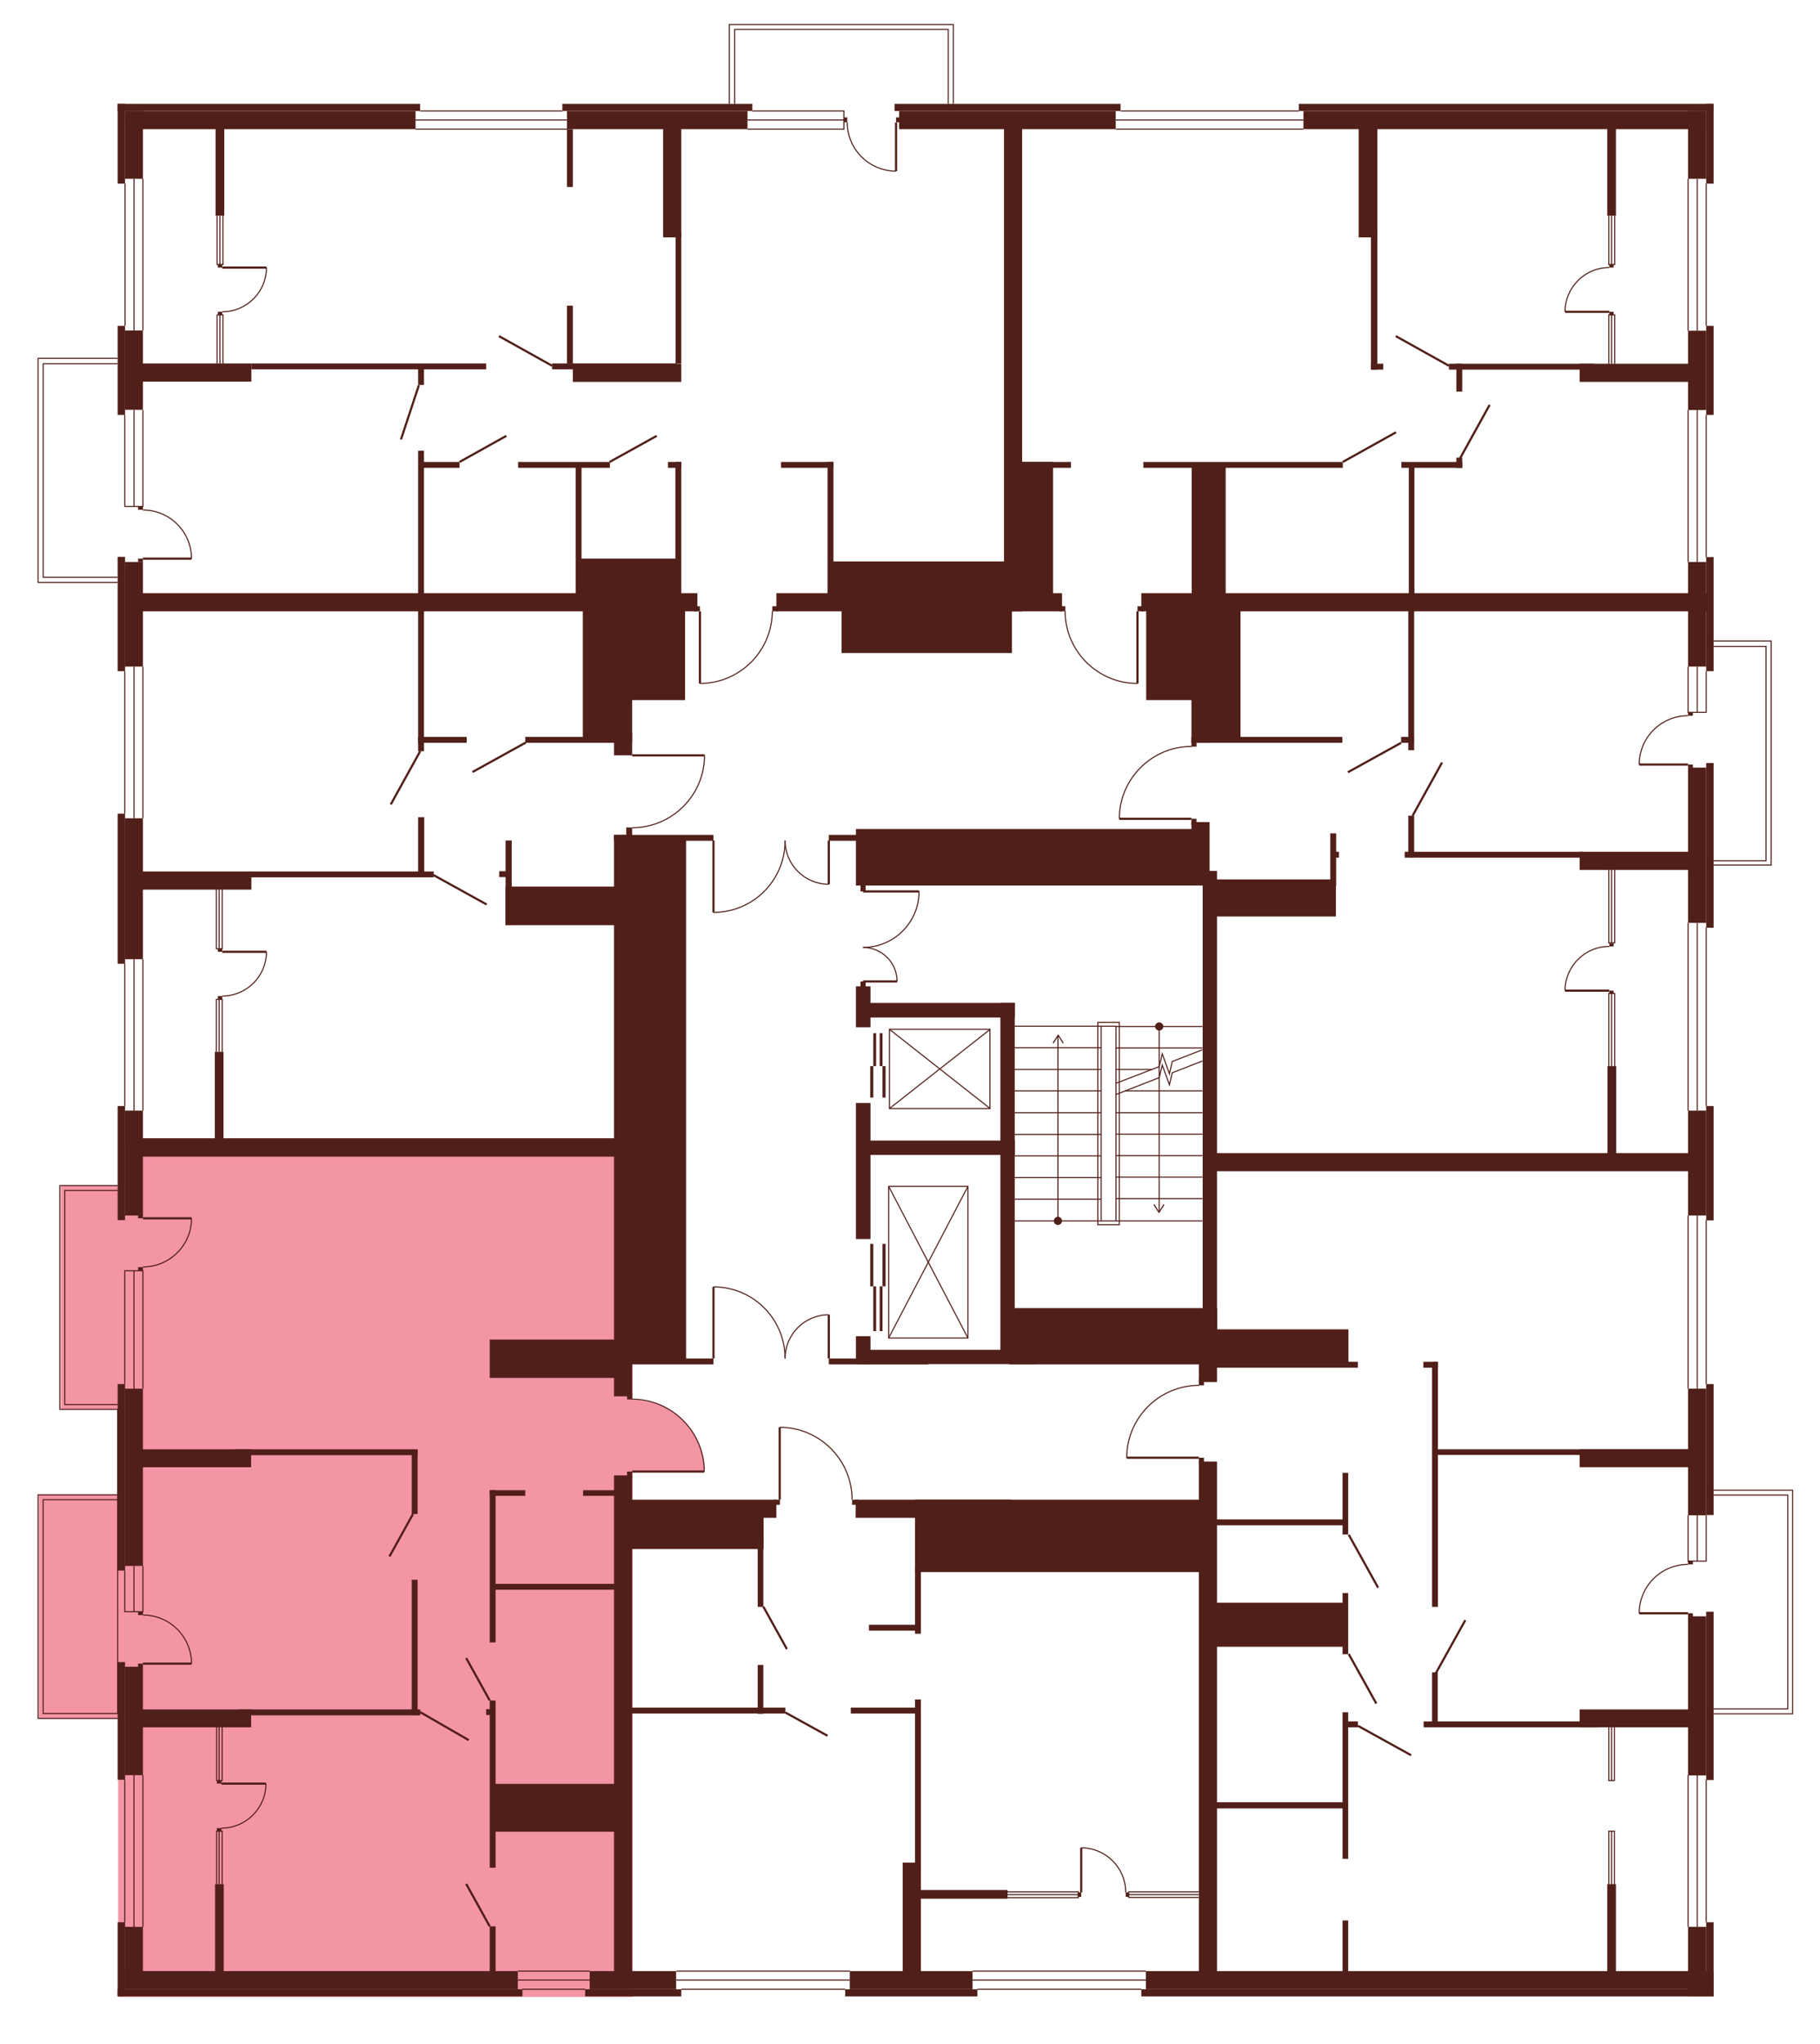 <?xml version="1.0" encoding="utf-8"?>
<!-- Generator: Adobe Illustrator 27.9.0, SVG Export Plug-In . SVG Version: 6.00 Build 0)  -->
<svg version="1.1" xmlns="http://www.w3.org/2000/svg" xmlns:xlink="http://www.w3.org/1999/xlink" x="0px" y="0px"
	 viewBox="0 0 711.7 799" style="enable-background:new 0 0 711.7 799;" xml:space="preserve">
<style type="text/css">
	.st0{display:none;fill:#F495A6;}
	.st1{fill:#F495A6;}
	.st2{fill:#511F19;}
	.st3{fill:none;stroke:#511F19;stroke-width:0.425;stroke-miterlimit:10;}
	.st4{fill:none;stroke:#511F19;stroke-width:0.85;stroke-miterlimit:10;}
</style>
<g id="Layer_4">
	<path id="_x32_Г5" class="st0" d="M264.3,236H46.2V40.9h349.8v193.6h-92.1v4.8h-1.6c0,0,0.5,6.9-3.8,14.1
		c-4.3,7.2-10.3,10.3-10.3,10.3s-5.6,3.6-14.1,3.8l-0.1-28.3l-5.8,0L264.3,236z"/>
	<path id="_x32_A5" class="st0" d="M397.1,239.2l-1.1-198.4h274.4v194.8H448.2v3.5H445v28.3c0,0-7-0.2-10.8-2.1c0,0-6.1-2.8-7.7-4.8
		c0,0-3.6-3.6-4.6-5c-1-1.5-3-5.1-3-5.1s-2.8-8.2-2.2-11.2H397.1z"/>
	<path id="_x31_А5" class="st0" d="M466.1,292.1v-55.8h204.1V455H474.1V344h-7.9v-23.6h-28.3c0,0-0.6-8.6,5.6-16.8
		s14.8-10.3,14.8-10.3S463.1,291.8,466.1,292.1z"/>
	<path id="_x32_Б5" class="st0" d="M469,541.9v-29.9h4.3V455h197v325.7H472.6V573.5H469v-3.3l-28.3-0.1c0,0-0.3-8.8,5-16.1
		c5.3-7.3,12.6-10.1,12.6-10.1S465,541.6,469,541.9z"/>
	<path id="_x31_Б5" class="st0" d="M333.4,586.5h137.5v194.1H243.9V586.5h61.3v-28.2c0,0,7.6-0.2,14.4,4
		c6.8,4.1,10.1,10.2,10.1,10.2S332.1,574.1,333.4,586.5z"/>
	<path id="_x32_В5" class="st1" d="M247.4,575.5v205.2H46.2V448.9h201.2v98.4c0,0,11.1-0.4,19.1,7.4c8,7.8,8.8,16.5,8.8,16.5
		l0.3,4.3H247.4z"/>
	<path id="_x31_В5" class="st0" d="M247.4,323.8v125.1H46.2V236h201.2v59.6h28.3c0,0,0.9,7.2-5.7,16.9c0,0-6.8,7.8-9.8,8.2
		C260.2,320.7,253.3,324.4,247.4,323.8z"/>
	<rect x="285.2" y="9.2" class="st0" width="87.6" height="33.8"/>
	<rect x="655.8" y="250.6" class="st0" width="36.6" height="87.5"/>
	<rect x="667.2" y="582" class="st0" width="33.9" height="87.6"/>
	<polygon class="st1" points="46.8,671.9 15.2,671.9 15.2,584.3 51.4,584.3 50.2,671.9 	"/>
	<polygon class="st1" points="55.5,551.1 23.8,551.1 23.8,463.5 60,463.5 58.8,551.1 	"/>
	<polygon class="st0" points="52.2,227.7 14.1,227.7 14.1,140.1 54.3,140.1 	"/>
</g>
<g id="СТЕНЫ">
	<rect x="46" y="40.6" class="st2" width="118.3" height="2.8"/>
	<rect x="219.9" y="40.6" class="st2" width="74.3" height="2.8"/>
	<rect x="46" y="40.6" class="st2" width="2.9" height="31.2"/>
	<polyline class="st3" points="48.8,162.2 48.8,198 55.9,198 55.9,160.3 	"/>
	<rect x="48.9" y="43.4" class="st2" width="113.6" height="7.1"/>
	<rect x="221.7" y="43.4" class="st2" width="70.6" height="7.1"/>
	<rect x="349.8" y="40.6" class="st2" width="88.4" height="2.8"/>
	<rect x="351.6" y="43.4" class="st2" width="84.7" height="7.1"/>
	<rect x="507.9" y="40.6" class="st2" width="162.1" height="2.8"/>
	<rect x="509.7" y="43.4" class="st2" width="157.4" height="7.1"/>
	<rect x="48.9" y="43.4" class="st2" width="7" height="26.5"/>
	<rect x="667.2" y="40.6" class="st2" width="2.9" height="31.2"/>
	<rect x="660.1" y="43.4" class="st2" width="7.1" height="26.5"/>
	<rect x="667.2" y="127.4" class="st2" width="2.9" height="34.8"/>
	<rect x="660.1" y="129.3" class="st2" width="7.1" height="31"/>
	<rect x="667.2" y="217.8" class="st2" width="2.9" height="44.6"/>
	<rect x="660.1" y="219.7" class="st2" width="7.1" height="40.9"/>
	<rect x="667.2" y="298.3" class="st2" width="2.9" height="64.4"/>
	<rect x="660.1" y="300.1" class="st2" width="7.1" height="60.7"/>
	<rect x="667.2" y="432.4" class="st2" width="2.9" height="44.7"/>
	<rect x="660.1" y="434.2" class="st2" width="7.1" height="41"/>
	<rect x="667.2" y="541.1" class="st2" width="2.9" height="51.2"/>
	<rect x="660.1" y="542.9" class="st2" width="7.1" height="49.5"/>
	<rect x="667.2" y="630.1" class="st2" width="2.9" height="65.8"/>
	<rect x="660.1" y="631.9" class="st2" width="7.1" height="62.2"/>
	<rect x="667.2" y="751.5" class="st2" width="2.9" height="28.9"/>
	<rect x="660.1" y="753.3" class="st2" width="7.1" height="27.1"/>
	<rect x="446.3" y="777.7" class="st2" width="223.8" height="2.8"/>
	<rect x="448.1" y="770.6" class="st2" width="222" height="7.1"/>
	<rect x="330.5" y="777.7" class="st2" width="51.7" height="2.8"/>
	<rect x="228.8" y="777.7" class="st2" width="37.6" height="2.8"/>
	<rect x="332.3" y="770.6" class="st2" width="48" height="7.1"/>
	<rect x="230.6" y="770.6" class="st2" width="33.8" height="7.1"/>
	<rect x="46" y="777.7" class="st2" width="158.3" height="2.8"/>
	<rect x="48.8" y="770.6" class="st2" width="153.7" height="7.1"/>
	<rect x="46" y="751.5" class="st2" width="2.9" height="28.9"/>
	<rect x="48.8" y="753.3" class="st2" width="7.1" height="24.2"/>
	<rect x="46" y="649.8" class="st2" width="2.9" height="46"/>
	<rect x="48.8" y="651.6" class="st2" width="7.1" height="42.4"/>
	<rect x="46" y="432.4" class="st2" width="2.9" height="44.6"/>
	<rect x="48.8" y="434.2" class="st2" width="7.1" height="41"/>
	<rect x="46" y="318.1" class="st2" width="2.9" height="58.7"/>
	<rect x="48.8" y="319.9" class="st2" width="7.1" height="55.1"/>
	<rect x="46" y="217.7" class="st2" width="2.9" height="44.7"/>
	<rect x="48.8" y="219.7" class="st2" width="7.1" height="40.9"/>
	<rect x="46" y="127.4" class="st2" width="2.9" height="34.8"/>
	<rect x="48.8" y="129.2" class="st2" width="7.1" height="31"/>
	<rect x="46" y="541.1" class="st2" width="2.9" height="72.9"/>
	<rect x="48.8" y="542.9" class="st2" width="7.1" height="69.3"/>
	<rect x="84.3" y="46.9" class="st2" width="3.4" height="37.4"/>
	<rect x="84" y="411.2" class="st2" width="3.4" height="37.4"/>
	<rect x="53.2" y="142.1" class="st2" width="45.1" height="7.1"/>
	<rect x="53.2" y="231.9" class="st2" width="219.5" height="7.1"/>
	<rect x="303.6" y="231.9" class="st2" width="111.7" height="7.1"/>
	<rect x="446.3" y="231.9" class="st2" width="221.6" height="7.1"/>
	<rect x="98.3" y="142.1" class="st2" width="91.8" height="2.3"/>
	<rect x="215.9" y="142.1" class="st2" width="48.7" height="2.3"/>
	<rect x="163.5" y="142.6" class="st2" width="2.3" height="7.9"/>
	<rect x="163.5" y="176.2" class="st2" width="2.3" height="58.4"/>
	<rect x="163.5" y="235.3" class="st2" width="2.3" height="58.4"/>
	<rect x="221.7" y="50.5" class="st2" width="2.3" height="22.6"/>
	<rect x="221.7" y="119.5" class="st2" width="2.3" height="22.7"/>
	<rect x="224" y="142.2" class="st2" width="42.4" height="7.1"/>
	<rect x="259.3" y="48" class="st2" width="7.1" height="44.8"/>
	<rect x="392.6" y="48" class="st2" width="7.1" height="191"/>
	<rect x="264.2" y="91" class="st2" width="2.2" height="51.1"/>
	<rect x="164.2" y="180.6" class="st2" width="15.5" height="2.3"/>
	<rect x="202.6" y="180.6" class="st2" width="35.9" height="2.3"/>
	<rect x="261.2" y="180.6" class="st2" width="5.2" height="2.3"/>
	<rect x="305.4" y="180.6" class="st2" width="20.5" height="2.3"/>
	<rect x="398.3" y="180.6" class="st2" width="13.5" height="52.9"/>
	<rect x="398.3" y="180.6" class="st2" width="20.5" height="2.3"/>
	<rect x="548" y="180.6" class="st2" width="23.8" height="2.3"/>
	<rect x="447.1" y="180.6" class="st2" width="78" height="2.3"/>
	<rect x="264.1" y="180.6" class="st2" width="2.3" height="55.2"/>
	<rect x="323.6" y="180.6" class="st2" width="2.3" height="55.2"/>
	<rect x="225.1" y="181.7" class="st2" width="2.3" height="52.1"/>
	<rect x="226.3" y="218.4" class="st2" width="39" height="15.8"/>
	<rect x="324.8" y="219.5" class="st2" width="71.6" height="14.7"/>
	<rect x="466" y="182.5" class="st2" width="13.3" height="52.5"/>
	<rect x="569.5" y="178.9" class="st2" width="2.3" height="4"/>
	<rect x="566.6" y="142.2" class="st2" width="56.7" height="2.3"/>
	<rect x="569.5" y="142.2" class="st2" width="2.3" height="10.9"/>
	<rect x="550.9" y="182.1" class="st2" width="2.2" height="53"/>
	<rect x="617.7" y="142.2" class="st2" width="49" height="7.1"/>
	<rect x="531.3" y="46.9" class="st2" width="7.3" height="45.9"/>
	<rect x="536.1" y="90.4" class="st2" width="2.5" height="54.1"/>
	<rect x="536.1" y="142.2" class="st2" width="4.8" height="2.3"/>
	<rect x="628.5" y="47.7" class="st2" width="3.4" height="36.6"/>
	<rect x="163.5" y="288.1" class="st2" width="19" height="2.3"/>
	<rect x="205.4" y="288.1" class="st2" width="40" height="2.3"/>
	<rect x="227.9" y="236.2" class="st2" width="19.3" height="54.1"/>
	<rect x="240.1" y="286.4" class="st2" width="7.1" height="8.9"/>
	<rect x="240.1" y="326.4" class="st2" width="7.1" height="219.5"/>
	<rect x="243.4" y="237" class="st2" width="24.5" height="36.7"/>
	<rect x="329.1" y="235.8" class="st2" width="66.6" height="19.5"/>
	<rect x="448.2" y="236.9" class="st2" width="20" height="36.8"/>
	<rect x="465.9" y="238.5" class="st2" width="7.1" height="51.9"/>
	<rect x="465.9" y="288.1" class="st2" width="59" height="2.3"/>
	<rect x="472.2" y="237.3" class="st2" width="12.9" height="51.2"/>
	<rect x="550.7" y="237.4" class="st2" width="2.3" height="55.9"/>
	<rect x="550.7" y="318.9" class="st2" width="2.3" height="16.3"/>
	<rect x="334.7" y="385.6" class="st2" width="5.7" height="16"/>
	<rect x="334.7" y="522.4" class="st2" width="5.7" height="10.9"/>
	<rect x="334.7" y="431.2" class="st2" width="5.7" height="53.2"/>
	<rect x="338.2" y="392.1" class="st2" width="58.7" height="5.7"/>
	<rect x="547.9" y="288.1" class="st2" width="5" height="2.3"/>
	<rect x="549.3" y="333" class="st2" width="69.8" height="2.3"/>
	<rect x="617.7" y="333" class="st2" width="43.2" height="7.1"/>
	<rect x="55.1" y="340.7" class="st2" width="43.2" height="7.1"/>
	<rect x="97.8" y="340.7" class="st2" width="71.8" height="2.3"/>
	<rect x="163.5" y="319.5" class="st2" width="2.4" height="22.3"/>
	<rect x="197.7" y="328.6" class="st2" width="2.4" height="33"/>
	<rect x="195.2" y="340.6" class="st2" width="4.3" height="2.3"/>
	<rect x="197.7" y="346.6" class="st2" width="45" height="15.1"/>
	<rect x="240.1" y="326.4" class="st2" width="38.9" height="2.3"/>
	<rect x="324.1" y="326.4" class="st2" width="38.9" height="2.3"/>
	<rect x="240.1" y="531.1" class="st2" width="38.9" height="2.3"/>
	<rect x="324.1" y="531.1" class="st2" width="38.9" height="2.3"/>
	<rect x="245.8" y="328.3" class="st2" width="22.5" height="203.3"/>
	<rect x="54.9" y="445" class="st2" width="188.1" height="7.2"/>
	<rect x="191.5" y="523.7" class="st2" width="50.2" height="15"/>
	<rect x="334.7" y="324.1" class="st2" width="136" height="22.1"/>
	<rect x="465.9" y="321.4" class="st2" width="7.1" height="24.7"/>
	<rect x="470.3" y="340.5" class="st2" width="5.6" height="178.3"/>
	<rect x="474.7" y="343.8" class="st2" width="47.7" height="14.5"/>
	<rect x="520.2" y="325.8" class="st2" width="2.3" height="20.7"/>
	<rect x="520.9" y="333" class="st2" width="2.7" height="2.3"/>
	<rect x="336.8" y="527.7" class="st2" width="68" height="5.6"/>
	<rect x="336.8" y="445.9" class="st2" width="60.1" height="5.6"/>
	<rect x="391.2" y="392.1" class="st2" width="5.6" height="139.2"/>
	<rect x="394.6" y="511.4" class="st2" width="81.4" height="22"/>
	<rect x="468.8" y="529.6" class="st2" width="7.1" height="10.7"/>
	<rect x="472.9" y="450.8" class="st2" width="191.2" height="7.1"/>
	<rect x="628.6" y="416.8" class="st2" width="3.4" height="36"/>
	<rect x="473.9" y="532.4" class="st2" width="57.1" height="2.3"/>
	<rect x="472.4" y="519.7" class="st2" width="54.9" height="13.7"/>
	<rect x="556.6" y="532.4" class="st2" width="5.7" height="2.3"/>
	<rect x="560" y="532.4" class="st2" width="2.3" height="95.8"/>
	<rect x="561.6" y="566.6" class="st2" width="99.8" height="2.2"/>
	<rect x="617.7" y="566.6" class="st2" width="46.3" height="7"/>
	<rect x="617.7" y="668.3" class="st2" width="46.3" height="7"/>
	<rect x="50.9" y="566.6" class="st2" width="47.3" height="7"/>
	<rect x="50.9" y="668.3" class="st2" width="47.3" height="7"/>
	<rect x="91.7" y="566.6" class="st2" width="71.6" height="2.3"/>
	<rect x="161" y="566.8" class="st2" width="2.3" height="25.1"/>
	<rect x="161" y="617.6" class="st2" width="2.3" height="52.9"/>
	<rect x="93.6" y="668.3" class="st2" width="70.8" height="2.3"/>
	<rect x="84.1" y="736.6" class="st2" width="3.4" height="36"/>
	<rect x="191.5" y="582.6" class="st2" width="13.9" height="2.2"/>
	<rect x="228" y="582.6" class="st2" width="13.9" height="2.2"/>
	<rect x="191.5" y="582.6" class="st2" width="2.3" height="59.5"/>
	<rect x="240.1" y="576.8" class="st2" width="7.1" height="198.2"/>
	<rect x="242.8" y="586.3" class="st2" width="60.8" height="7.1"/>
	<rect x="334.6" y="586.3" class="st2" width="60.8" height="7.1"/>
	<rect x="244.7" y="591.5" class="st2" width="53.9" height="14.1"/>
	<rect x="296.3" y="600.8" class="st2" width="2.2" height="27.4"/>
	<rect x="296.3" y="650.9" class="st2" width="2.2" height="19.1"/>
	<rect x="245.4" y="667.6" class="st2" width="61.7" height="2.3"/>
	<rect x="332.7" y="667.6" class="st2" width="27.1" height="2.3"/>
	<rect x="339.8" y="635.2" class="st2" width="20.1" height="2.3"/>
	<rect x="357.8" y="586.3" class="st2" width="112.9" height="28.3"/>
	<rect x="468.8" y="571.4" class="st2" width="7.1" height="201.3"/>
	<rect x="353" y="728.2" class="st2" width="7.1" height="46.6"/>
	<rect x="357.8" y="664.4" class="st2" width="2.3" height="66.4"/>
	<rect x="357.8" y="613" class="st2" width="2.3" height="25.7"/>
	<rect x="359.6" y="738.9" class="st2" width="34.4" height="3.4"/>
	<rect x="525" y="750.8" class="st2" width="2.2" height="22.4"/>
	<rect x="525" y="669.4" class="st2" width="2.2" height="57.3"/>
	<rect x="525" y="622.8" class="st2" width="2.2" height="23.9"/>
	<rect x="525" y="575.8" class="st2" width="2.2" height="24.1"/>
	<rect x="474.5" y="704.6" class="st2" width="51.8" height="2.4"/>
	<rect x="525.9" y="673" class="st2" width="5.1" height="2.3"/>
	<rect x="556.7" y="673" class="st2" width="67.9" height="2.3"/>
	<rect x="560" y="653.8" class="st2" width="2.2" height="20"/>
	<rect x="473.6" y="626.6" class="st2" width="52.3" height="17.2"/>
	<rect x="474.9" y="594" class="st2" width="51" height="2.3"/>
	<rect x="628.5" y="736.6" class="st2" width="3.4" height="35.6"/>
	<rect x="191.5" y="753.1" class="st2" width="2.3" height="20.3"/>
	<rect x="191.5" y="664.8" class="st2" width="2.3" height="65.4"/>
	<rect x="190.1" y="668.2" class="st2" width="2.9" height="2.3"/>
	<rect x="193.5" y="697.4" class="st2" width="46.9" height="18.7"/>
	<rect x="193.1" y="619.2" class="st2" width="49" height="2.3"/>
	<line class="st3" x1="52.4" y1="198" x2="52.4" y2="160.3"/>
	<line class="st3" x1="52.4" y1="129.2" x2="52.4" y2="69.9"/>
	<line class="st3" x1="55.9" y1="129.2" x2="55.9" y2="69.9"/>
	<line class="st3" x1="48.9" y1="127.4" x2="48.9" y2="71.8"/>
	<line class="st3" x1="164.3" y1="43.4" x2="219.9" y2="43.4"/>
	<line class="st3" x1="162.5" y1="50.5" x2="221.9" y2="50.5"/>
	<line class="st3" x1="162.5" y1="46.9" x2="221.7" y2="46.9"/>
	<polyline class="st3" points="294.2,43.4 330,43.4 330,50.5 292.3,50.5 	"/>
	<line class="st3" x1="292.3" y1="46.9" x2="330" y2="46.9"/>
	<line class="st3" x1="436.3" y1="50.5" x2="509.7" y2="50.5"/>
	<line class="st3" x1="438.2" y1="43.4" x2="507.9" y2="43.4"/>
	<line class="st3" x1="436.3" y1="46.9" x2="509.7" y2="46.9"/>
	<line class="st3" x1="660.1" y1="69.9" x2="660.1" y2="129.3"/>
	<line class="st3" x1="667.2" y1="71.8" x2="667.2" y2="127.4"/>
	<line class="st3" x1="663.7" y1="69.9" x2="663.7" y2="129.3"/>
	<line class="st3" x1="667.2" y1="162.2" x2="667.2" y2="217.8"/>
	<line class="st3" x1="660.1" y1="160.3" x2="660.1" y2="219.7"/>
	<line class="st3" x1="663.7" y1="160.3" x2="663.7" y2="219.7"/>
	<polyline class="st3" points="667.2,262.4 667.2,278.5 660.1,278.5 660.1,260.6 	"/>
	<line class="st3" x1="663.7" y1="278.5" x2="663.7" y2="260.6"/>
	<line class="st3" x1="667.2" y1="362.7" x2="667.2" y2="432.4"/>
	<line class="st3" x1="660.1" y1="360.8" x2="660.1" y2="434.2"/>
	<line class="st3" x1="663.7" y1="360.8" x2="663.7" y2="434.2"/>
	<line class="st3" x1="667.2" y1="477.1" x2="667.2" y2="541.1"/>
	<line class="st3" x1="660.1" y1="475.2" x2="660.1" y2="542.9"/>
	<line class="st3" x1="663.7" y1="475.2" x2="663.7" y2="542.9"/>
	<polyline class="st3" points="660.1,592.4 660.1,610.3 667.2,610.3 667.2,592.4 	"/>
	<line class="st3" x1="663.7" y1="610.3" x2="663.7" y2="592.4"/>
	<line class="st3" x1="667.2" y1="695.8" x2="667.2" y2="751.5"/>
	<line class="st3" x1="660.1" y1="694" x2="660.1" y2="753.3"/>
	<line class="st3" x1="663.7" y1="753.3" x2="663.7" y2="694"/>
	<line class="st3" x1="382.2" y1="777.7" x2="446.3" y2="777.7"/>
	<line class="st3" x1="448.1" y1="770.6" x2="380.3" y2="770.6"/>
	<line class="st3" x1="380.3" y1="774.1" x2="448.1" y2="774.1"/>
	<line class="st3" x1="266.4" y1="777.7" x2="330.5" y2="777.7"/>
	<line class="st3" x1="332.3" y1="770.6" x2="264.5" y2="770.6"/>
	<line class="st3" x1="264.5" y1="774.1" x2="332.3" y2="774.1"/>
	<line class="st3" x1="228.8" y1="777.7" x2="204.2" y2="777.7"/>
	<line class="st3" x1="202.5" y1="770.6" x2="230.6" y2="770.6"/>
	<line class="st3" x1="230.6" y1="774.1" x2="202.5" y2="774.1"/>
	<line class="st3" x1="55.9" y1="753.3" x2="55.9" y2="694"/>
	<line class="st3" x1="48.8" y1="695.8" x2="48.8" y2="751.5"/>
	<line class="st3" x1="52.4" y1="753.3" x2="52.4" y2="694"/>
	<polyline class="st3" points="48.8,614 48.8,630.1 55.9,630.1 55.9,612.2 	"/>
	<line class="st3" x1="52.4" y1="612.2" x2="52.4" y2="630.1"/>
	<polyline class="st3" points="48.8,541.1 48.8,496.8 55.9,496.8 55.9,542.9 	"/>
	<line class="st3" x1="52.4" y1="496.8" x2="52.4" y2="542.9"/>
	<line class="st3" x1="48.8" y1="376.7" x2="48.8" y2="432.4"/>
	<line class="st3" x1="55.9" y1="434.2" x2="55.9" y2="375"/>
	<line class="st3" x1="52.4" y1="375" x2="52.4" y2="434.2"/>
	<line class="st3" x1="55.9" y1="260.6" x2="55.9" y2="319.9"/>
	<line class="st3" x1="48.8" y1="318.1" x2="48.8" y2="262.4"/>
	<line class="st3" x1="52.4" y1="260.6" x2="52.4" y2="319.9"/>
	<polyline class="st3" points="84.9,84.3 84.9,103.4 87.2,103.4 87.2,84.3 	"/>
	<line class="st3" x1="86" y1="103.4" x2="86" y2="84.3"/>
	<polyline class="st3" points="84.9,142.1 84.9,123.1 87.2,123.1 87.2,142.1 	"/>
	<line class="st3" x1="86" y1="123.1" x2="86" y2="142.1"/>
	<polyline class="st3" points="629.1,142.2 629.1,123.1 631.4,123.1 631.4,142.2 	"/>
	<line class="st3" x1="630.2" y1="123.1" x2="630.2" y2="142.2"/>
	<polyline class="st3" points="629.1,84.3 629.1,103.4 631.4,103.4 631.4,84.3 	"/>
	<line class="st3" x1="630.2" y1="103.4" x2="630.2" y2="84.3"/>
	<polyline class="st3" points="629.1,416.8 629.1,388.4 631.4,388.4 631.4,416.8 	"/>
	<line class="st3" x1="630.2" y1="388.4" x2="630.2" y2="416.8"/>
	<polyline class="st3" points="629.1,340 629.1,368.6 631.4,368.6 631.4,340 	"/>
	<line class="st3" x1="630.2" y1="368.6" x2="630.2" y2="340"/>
	<polyline class="st3" points="629.1,736.7 629.1,715.9 631.3,715.9 631.3,736.7 	"/>
	<line class="st3" x1="630.2" y1="715.9" x2="630.2" y2="736.7"/>
	<polyline class="st3" points="629.1,675.3 629.1,696.1 631.3,696.1 631.3,675.3 	"/>
	<line class="st3" x1="630.2" y1="696.1" x2="630.2" y2="675.3"/>
	<polyline class="st3" points="393.9,739.6 421.6,739.6 421.6,741.9 393.9,741.9 	"/>
	<line class="st3" x1="421.6" y1="740.7" x2="393.9" y2="740.7"/>
	<polyline class="st3" points="468.8,741.8 441.4,741.8 441.4,739.6 468.8,739.6 	"/>
	<line class="st3" x1="441.4" y1="740.7" x2="468.8" y2="740.7"/>
	<polyline class="st3" points="84.7,736.6 84.7,715.9 86.9,715.9 86.9,736.6 	"/>
	<line class="st3" x1="85.7" y1="715.9" x2="85.7" y2="736.6"/>
	<polyline class="st3" points="84.7,675 84.7,696.1 86.9,696.1 86.9,675 	"/>
	<line class="st3" x1="85.7" y1="696.1" x2="85.7" y2="675"/>
	<polyline class="st3" points="84.6,411.2 84.6,390.7 86.9,390.7 86.9,411.2 	"/>
	<line class="st3" x1="85.7" y1="390.7" x2="85.7" y2="411.2"/>
	<polyline class="st3" points="84.6,347.6 84.6,370.9 86.9,370.9 86.9,347.6 	"/>
	<line class="st3" x1="85.7" y1="370.9" x2="85.7" y2="347.6"/>
	<polyline class="st3" points="287.3,40.6 287.3,11.5 370.8,11.5 370.8,40.6 	"/>
	<polyline class="st3" points="372.8,40.6 372.8,9.6 285.2,9.6 285.2,40.6 	"/>
	<polyline class="st3" points="670.1,250.6 692.6,250.6 692.6,338.2 670.1,338.2 	"/>
	<polyline class="st3" points="670.1,336.5 690.6,336.5 690.6,252.7 670.1,252.7 	"/>
	<polyline class="st3" points="670.1,582.6 701,582.6 701,670 670.1,670 	"/>
	<polyline class="st3" points="670.1,668.1 699.1,668.1 699.1,584.5 670.1,584.5 	"/>
	<polyline class="st3" points="46,671.8 14.9,671.8 14.9,584.4 46,584.4 	"/>
	<polyline class="st3" points="46,586.3 16.9,586.3 16.9,669.9 46,669.9 46,551 23.4,551 23.4,463.5 46,463.5 	"/>
	<polyline class="st3" points="46,465.4 25.3,465.4 25.3,549.1 46,549.1 	"/>
	<polyline class="st3" points="46,140.1 14.9,140.1 14.9,227.7 46,227.7 	"/>
	<polyline class="st3" points="46,225.7 16.9,225.7 16.9,142.2 46,142.2 	"/>
	<line class="st4" x1="195.1" y1="131.4" x2="215.9" y2="143"/>
	<line class="st4" x1="545.8" y1="131.4" x2="566.6" y2="143"/>
	<line class="st4" x1="527.1" y1="301.9" x2="547.9" y2="290.4"/>
	<line class="st4" x1="538.9" y1="620.7" x2="527.4" y2="600"/>
	<line class="st4" x1="573" y1="633.4" x2="561.5" y2="654.1"/>
	<line class="st4" x1="538.2" y1="666" x2="527.4" y2="646.6"/>
	<line class="st4" x1="551.8" y1="686.2" x2="531" y2="674.7"/>
	<line class="st4" x1="525.1" y1="180.6" x2="545.9" y2="169"/>
	<line class="st4" x1="582.5" y1="158.3" x2="571" y2="179.1"/>
	<line class="st4" x1="563.9" y1="298.1" x2="552.4" y2="318.9"/>
	<line class="st4" x1="184.8" y1="301.8" x2="205.6" y2="290.3"/>
	<line class="st4" x1="169.5" y1="342.1" x2="190.3" y2="353.6"/>
	<line class="st4" x1="152.3" y1="608.5" x2="161.5" y2="591.9"/>
	<line class="st4" x1="182.3" y1="648.2" x2="191.5" y2="664.8"/>
	<line class="st4" x1="298.5" y1="628.1" x2="307.7" y2="644.7"/>
	<line class="st4" x1="307.1" y1="669.5" x2="323.6" y2="678.6"/>
	<line class="st4" x1="182.3" y1="736.5" x2="191.5" y2="753.1"/>
	<line class="st4" x1="152.8" y1="314.5" x2="164.3" y2="293.7"/>
	<line class="st4" x1="179.7" y1="180.6" x2="198" y2="170.4"/>
	<line class="st4" x1="238.4" y1="180.6" x2="256.8" y2="170.4"/>
	<line class="st4" x1="156.8" y1="171.8" x2="163.8" y2="150.6"/>
	<g>
		<line class="st4" x1="247.2" y1="295.3" x2="275.5" y2="295.3"/>
		<path class="st3" d="M275.5,295.3c0,15.6-12.7,28.3-28.3,28.3"/>
	</g>
	<g>
		<g>
			<line class="st4" x1="279" y1="328.6" x2="279" y2="356.7"/>
			<path class="st3" d="M279,356.7c15.5,0,28-12.5,28-28"/>
		</g>
		<g>
			<line class="st4" x1="324.1" y1="328.6" x2="324.1" y2="345.7"/>
			<path class="st3" d="M324.1,345.7c-9.4,0-17.1-7.6-17.1-17.1"/>
		</g>
	</g>
	<g>
		<g>
			<line class="st4" x1="279" y1="531.1" x2="279" y2="503.1"/>
			<path class="st3" d="M279,503.1c15.5,0,28,12.5,28,28"/>
		</g>
		<g>
			<line class="st4" x1="324.1" y1="531.1" x2="324.1" y2="514"/>
			<path class="st3" d="M324.1,514c-9.4,0-17.1,7.6-17.1,17.1"/>
		</g>
	</g>
	<g>
		<g>
			<line class="st4" x1="337.5" y1="348.5" x2="359.4" y2="348.5"/>
			<path class="st3" d="M359.4,348.5c0,12.1-9.8,21.9-21.9,21.9"/>
		</g>
		<g>
			<line class="st4" x1="337.5" y1="383.7" x2="350.8" y2="383.7"/>
			<path class="st3" d="M350.8,383.7c0-7.4-6-13.3-13.3-13.3"/>
		</g>
	</g>
	<rect x="244.9" y="323.5" class="st2" width="2.3" height="4"/>
	<g>
		<g>
			<line class="st4" x1="273.7" y1="239" x2="273.7" y2="267.2"/>
			<path class="st3" d="M273.7,267.2c15.6,0,28.3-12.7,28.3-28.3"/>
		</g>
		<rect x="302" y="237" class="st2" width="2.4" height="2"/>
		<rect x="271.3" y="237" class="st2" width="2.4" height="2"/>
	</g>
	<g>
		<g>
			<line class="st4" x1="444.8" y1="239" x2="444.8" y2="267.2"/>
			<path class="st3" d="M444.8,267.2c-15.6,0-28.3-12.7-28.3-28.3"/>
		</g>
		<rect x="414.2" y="237" class="st2" width="2.4" height="2"/>
		<rect x="444.8" y="237" class="st2" width="2.4" height="2"/>
	</g>
	<g>
		<g>
			<line class="st4" x1="465.9" y1="320.1" x2="437.7" y2="320.1"/>
			<path class="st3" d="M437.7,320.1c0-15.6,12.7-28.3,28.3-28.3"/>
		</g>
		<rect x="465.9" y="289.5" class="st2" width="2" height="2.4"/>
		<rect x="465.9" y="320.1" class="st2" width="2" height="2.4"/>
	</g>
	<g>
		<g>
			<line class="st4" x1="247.2" y1="575.3" x2="275.4" y2="575.3"/>
			<path class="st3" d="M275.4,575.3c0-15.6-12.7-28.3-28.3-28.3"/>
		</g>
		<rect x="245.2" y="544.7" class="st2" width="2" height="2.4"/>
		<rect x="245.2" y="575.3" class="st2" width="2" height="2.4"/>
	</g>
	<g>
		<g>
			<line class="st4" x1="304.9" y1="586.3" x2="304.9" y2="558"/>
			<path class="st3" d="M304.9,558c15.6,0,28.3,12.7,28.3,28.3"/>
		</g>
		<rect x="333.2" y="586.3" class="st2" width="2.4" height="2"/>
		<rect x="302.6" y="586.3" class="st2" width="2.4" height="2"/>
	</g>
	<g>
		<g>
			<line class="st4" x1="468.8" y1="569.9" x2="440.6" y2="569.9"/>
			<path class="st3" d="M440.6,569.9c0-15.6,12.7-28.3,28.3-28.3"/>
		</g>
		<rect x="468.8" y="539.2" class="st2" width="2" height="2.4"/>
		<rect x="468.8" y="569.9" class="st2" width="2" height="2.4"/>
	</g>
	<rect x="336.5" y="383.7" class="st2" width="2" height="2.6"/>
	<rect x="336.5" y="345.9" class="st2" width="2" height="2.6"/>
	<line class="st4" x1="164.4" y1="669.4" x2="183.3" y2="680.3"/>
	<g>
		<rect x="85.2" y="103.4" class="st2" width="1.7" height="1.2"/>
		<rect x="85.2" y="121.9" class="st2" width="1.7" height="1.2"/>
		<g>
			<line class="st4" x1="86.9" y1="104.6" x2="104.2" y2="104.6"/>
			<path class="st3" d="M104.2,104.6c0,9.6-7.8,17.3-17.3,17.3"/>
		</g>
	</g>
	<g>
		<rect x="54" y="218.4" class="st2" width="1.9" height="1.3"/>
		<rect x="54" y="198" class="st2" width="1.9" height="1.3"/>
		<g>
			<line class="st4" x1="55.9" y1="218.4" x2="74.9" y2="218.4"/>
			<path class="st3" d="M74.9,218.4c0-10.5-8.5-19-19-19"/>
		</g>
	</g>
	<g>
		<rect x="629.3" y="121.9" class="st2" width="1.7" height="1.2"/>
		<rect x="629.3" y="103.4" class="st2" width="1.7" height="1.2"/>
		<g>
			<line class="st4" x1="629.3" y1="121.9" x2="612" y2="121.9"/>
			<path class="st3" d="M612,121.9c0-9.5,7.7-17.3,17.3-17.3"/>
		</g>
	</g>
	<g>
		<rect x="629.3" y="387.3" class="st2" width="1.7" height="1.2"/>
		<rect x="629.3" y="368.8" class="st2" width="1.7" height="1.2"/>
		<g>
			<line class="st4" x1="629.3" y1="387.3" x2="612" y2="387.3"/>
			<path class="st3" d="M612,387.3c0-9.5,7.7-17.3,17.3-17.3"/>
		</g>
	</g>
	<g>
		<rect x="660.1" y="298.9" class="st2" width="1.9" height="1.3"/>
		<rect x="660.1" y="278.5" class="st2" width="1.9" height="1.3"/>
		<g>
			<line class="st4" x1="660.1" y1="298.9" x2="641" y2="298.9"/>
			<path class="st3" d="M641,298.9c0-10.5,8.5-19.1,19.1-19.1"/>
		</g>
	</g>
	<g>
		<rect x="350.4" y="45.9" class="st2" width="1.3" height="1.9"/>
		<rect x="330" y="45.9" class="st2" width="1.3" height="1.9"/>
		<g>
			<line class="st4" x1="350.4" y1="47.9" x2="350.4" y2="66.9"/>
			<path class="st3" d="M350.4,66.9c-10.5,0-19.1-8.5-19.1-19.1"/>
		</g>
	</g>
	<g>
		<rect x="660.1" y="630.7" class="st2" width="1.9" height="1.3"/>
		<rect x="660.1" y="610.3" class="st2" width="1.9" height="1.3"/>
		<g>
			<line class="st4" x1="660.1" y1="630.7" x2="641" y2="630.7"/>
			<path class="st3" d="M641,630.7c0-10.5,8.5-19.1,19.1-19.1"/>
		</g>
	</g>
	<g>
		<rect x="85.2" y="370.9" class="st2" width="1.7" height="1.2"/>
		<rect x="85.2" y="389.4" class="st2" width="1.7" height="1.2"/>
		<g>
			<line class="st4" x1="86.9" y1="372.1" x2="104.2" y2="372.1"/>
			<path class="st3" d="M104.2,372.1c0,9.6-7.8,17.3-17.3,17.3"/>
		</g>
	</g>
	<g>
		<rect x="54" y="475" class="st2" width="1.9" height="1.3"/>
		<rect x="54" y="495.4" class="st2" width="1.9" height="1.3"/>
		<g>
			<line class="st4" x1="55.9" y1="476.3" x2="74.9" y2="476.3"/>
			<path class="st3" d="M74.9,476.3c0,10.5-8.5,19-19,19"/>
		</g>
	</g>
	<g>
		<rect x="54" y="650.4" class="st2" width="1.9" height="1.3"/>
		<rect x="54" y="630.1" class="st2" width="1.9" height="1.3"/>
		<g>
			<line class="st4" x1="55.9" y1="650.4" x2="74.9" y2="650.4"/>
			<path class="st3" d="M74.9,650.4c0-10.5-8.5-19-19-19"/>
		</g>
	</g>
	<g>
		<rect x="84.8" y="696.1" class="st2" width="1.8" height="1.2"/>
		<rect x="84.8" y="714.7" class="st2" width="1.8" height="1.2"/>
		<g>
			<line class="st4" x1="86.6" y1="697.3" x2="104" y2="697.3"/>
			<path class="st3" d="M104,697.3c0,9.6-7.8,17.4-17.4,17.4"/>
		</g>
	</g>
	<g>
		<rect x="421.6" y="739.8" class="st2" width="1.2" height="1.8"/>
		<rect x="440.2" y="739.8" class="st2" width="1.2" height="1.8"/>
		<g>
			<line class="st4" x1="422.8" y1="739.8" x2="422.8" y2="722.4"/>
			<path class="st3" d="M422.8,722.4c9.6,0,17.4,7.8,17.4,17.4"/>
		</g>
	</g>
	<g>
		<line class="st3" x1="430.6" y1="401.2" x2="396.8" y2="401.2"/>
		<line class="st3" x1="430.6" y1="468.8" x2="396.8" y2="468.8"/>
		<line class="st3" x1="430.6" y1="477.3" x2="396.8" y2="477.3"/>
		<line class="st3" x1="430.6" y1="460.4" x2="396.8" y2="460.4"/>
		<line class="st3" x1="430.6" y1="451.9" x2="396.8" y2="451.9"/>
		<line class="st3" x1="430.6" y1="443.5" x2="396.8" y2="443.5"/>
		<line class="st3" x1="430.6" y1="435" x2="396.8" y2="435"/>
		<line class="st3" x1="430.6" y1="426.5" x2="396.8" y2="426.5"/>
		<line class="st3" x1="430.6" y1="418.1" x2="396.8" y2="418.1"/>
		<line class="st3" x1="430.6" y1="409.6" x2="396.8" y2="409.6"/>
		<g>
			<g>
				<line class="st3" x1="413.7" y1="477.3" x2="413.7" y2="405.1"/>
				<g>
					<path class="st2" d="M415.3,477.3c0,0.9-0.7,1.6-1.6,1.6c-0.9,0-1.6-0.7-1.6-1.6c0-0.9,0.7-1.6,1.6-1.6
						C414.6,475.7,415.3,476.4,415.3,477.3z"/>
				</g>
				<g>
					<path class="st2" d="M415.8,407.9c-0.1,0.1-0.2,0-0.3-0.1l-1.7-2.7l-1.7,2.7c-0.1,0.1-0.2,0.1-0.3,0.1
						c-0.1-0.1-0.1-0.2-0.1-0.3l1.9-3c0-0.1,0.1-0.1,0.2-0.1c0.1,0,0.1,0,0.2,0.1l1.9,3c0,0,0,0.1,0,0.1
						C415.8,407.8,415.8,407.9,415.8,407.9z"/>
				</g>
			</g>
		</g>
	</g>
	<polyline class="st3" points="470.2,414.8 458.4,419.4 457.3,424.1 454.5,416.4 453.3,421.3 436.4,427.9 	"/>
	<polyline class="st3" points="470.2,410.4 458.4,415 457.3,419.8 454.5,412 453.3,417 436.4,423.5 	"/>
	<line class="st3" x1="436.4" y1="468.6" x2="470.2" y2="468.6"/>
	<line class="st3" x1="436.4" y1="477.3" x2="470.2" y2="477.3"/>
	<line class="st3" x1="470.2" y1="460.2" x2="436.4" y2="460.2"/>
	<line class="st3" x1="470.2" y1="451.8" x2="436.4" y2="451.8"/>
	<line class="st3" x1="470.2" y1="443.4" x2="436.4" y2="443.4"/>
	<line class="st3" x1="470.2" y1="435" x2="436.4" y2="435"/>
	<line class="st3" x1="470.2" y1="401.3" x2="436.4" y2="401.3"/>
	<line class="st3" x1="470.2" y1="409.7" x2="436.4" y2="409.7"/>
	<line class="st3" x1="470.2" y1="426.5" x2="439.9" y2="426.5"/>
	<line class="st3" x1="450.4" y1="418.1" x2="436.4" y2="418.1"/>
	<g>
		<g>
			<line class="st3" x1="453.3" y1="401.3" x2="453.3" y2="473.6"/>
			<g>
				<path class="st2" d="M451.7,401.3c0-0.9,0.7-1.6,1.6-1.6c0.9,0,1.6,0.7,1.6,1.6c0,0.9-0.7,1.6-1.6,1.6
					C452.4,402.9,451.7,402.2,451.7,401.3z"/>
			</g>
			<g>
				<path class="st2" d="M451.2,470.8c0.1-0.1,0.2,0,0.3,0.1l1.7,2.7l1.7-2.7c0.1-0.1,0.2-0.1,0.3-0.1c0.1,0.1,0.1,0.2,0.1,0.3
					l-1.9,3c0,0.1-0.1,0.1-0.2,0.1c-0.1,0-0.1,0-0.2-0.1l-1.9-3c0,0,0-0.1,0-0.1C451.1,470.9,451.2,470.8,451.2,470.8z"/>
			</g>
		</g>
	</g>
	<g>
		<rect x="347.5" y="463.8" class="st3" width="31" height="59.3"/>
		<line class="st3" x1="347.5" y1="463.8" x2="378.5" y2="523.1"/>
		<line class="st3" x1="378.5" y1="463.8" x2="347.5" y2="523.1"/>
	</g>
	<g>
		<rect x="347.8" y="402.4" class="st3" width="39.3" height="31"/>
		<line class="st3" x1="347.8" y1="433.4" x2="387.2" y2="402.4"/>
		<line class="st3" x1="347.8" y1="402.4" x2="387.2" y2="433.4"/>
	</g>
	<g>
		<rect x="340.3" y="416.8" class="st2" width="1.2" height="12.3"/>
		<rect x="341.5" y="403.9" class="st2" width="1.1" height="12.9"/>
		<rect x="345.1" y="416.8" class="st2" width="1.2" height="12.3"/>
		<rect x="344" y="403.9" class="st2" width="1.1" height="12.9"/>
	</g>
	<g>
		<rect x="340.3" y="486.3" class="st2" width="1.2" height="16.6"/>
		<rect x="341.5" y="502.9" class="st2" width="1.1" height="17.5"/>
		<rect x="345.1" y="486.3" class="st2" width="1.2" height="16.6"/>
		<rect x="344" y="502.9" class="st2" width="1.1" height="17.5"/>
	</g>
	<rect x="430.6" y="401.2" class="st3" width="5.8" height="76.1"/>
	<rect x="429.3" y="399.7" class="st3" width="8.4" height="79.1"/>
</g>
</svg>
